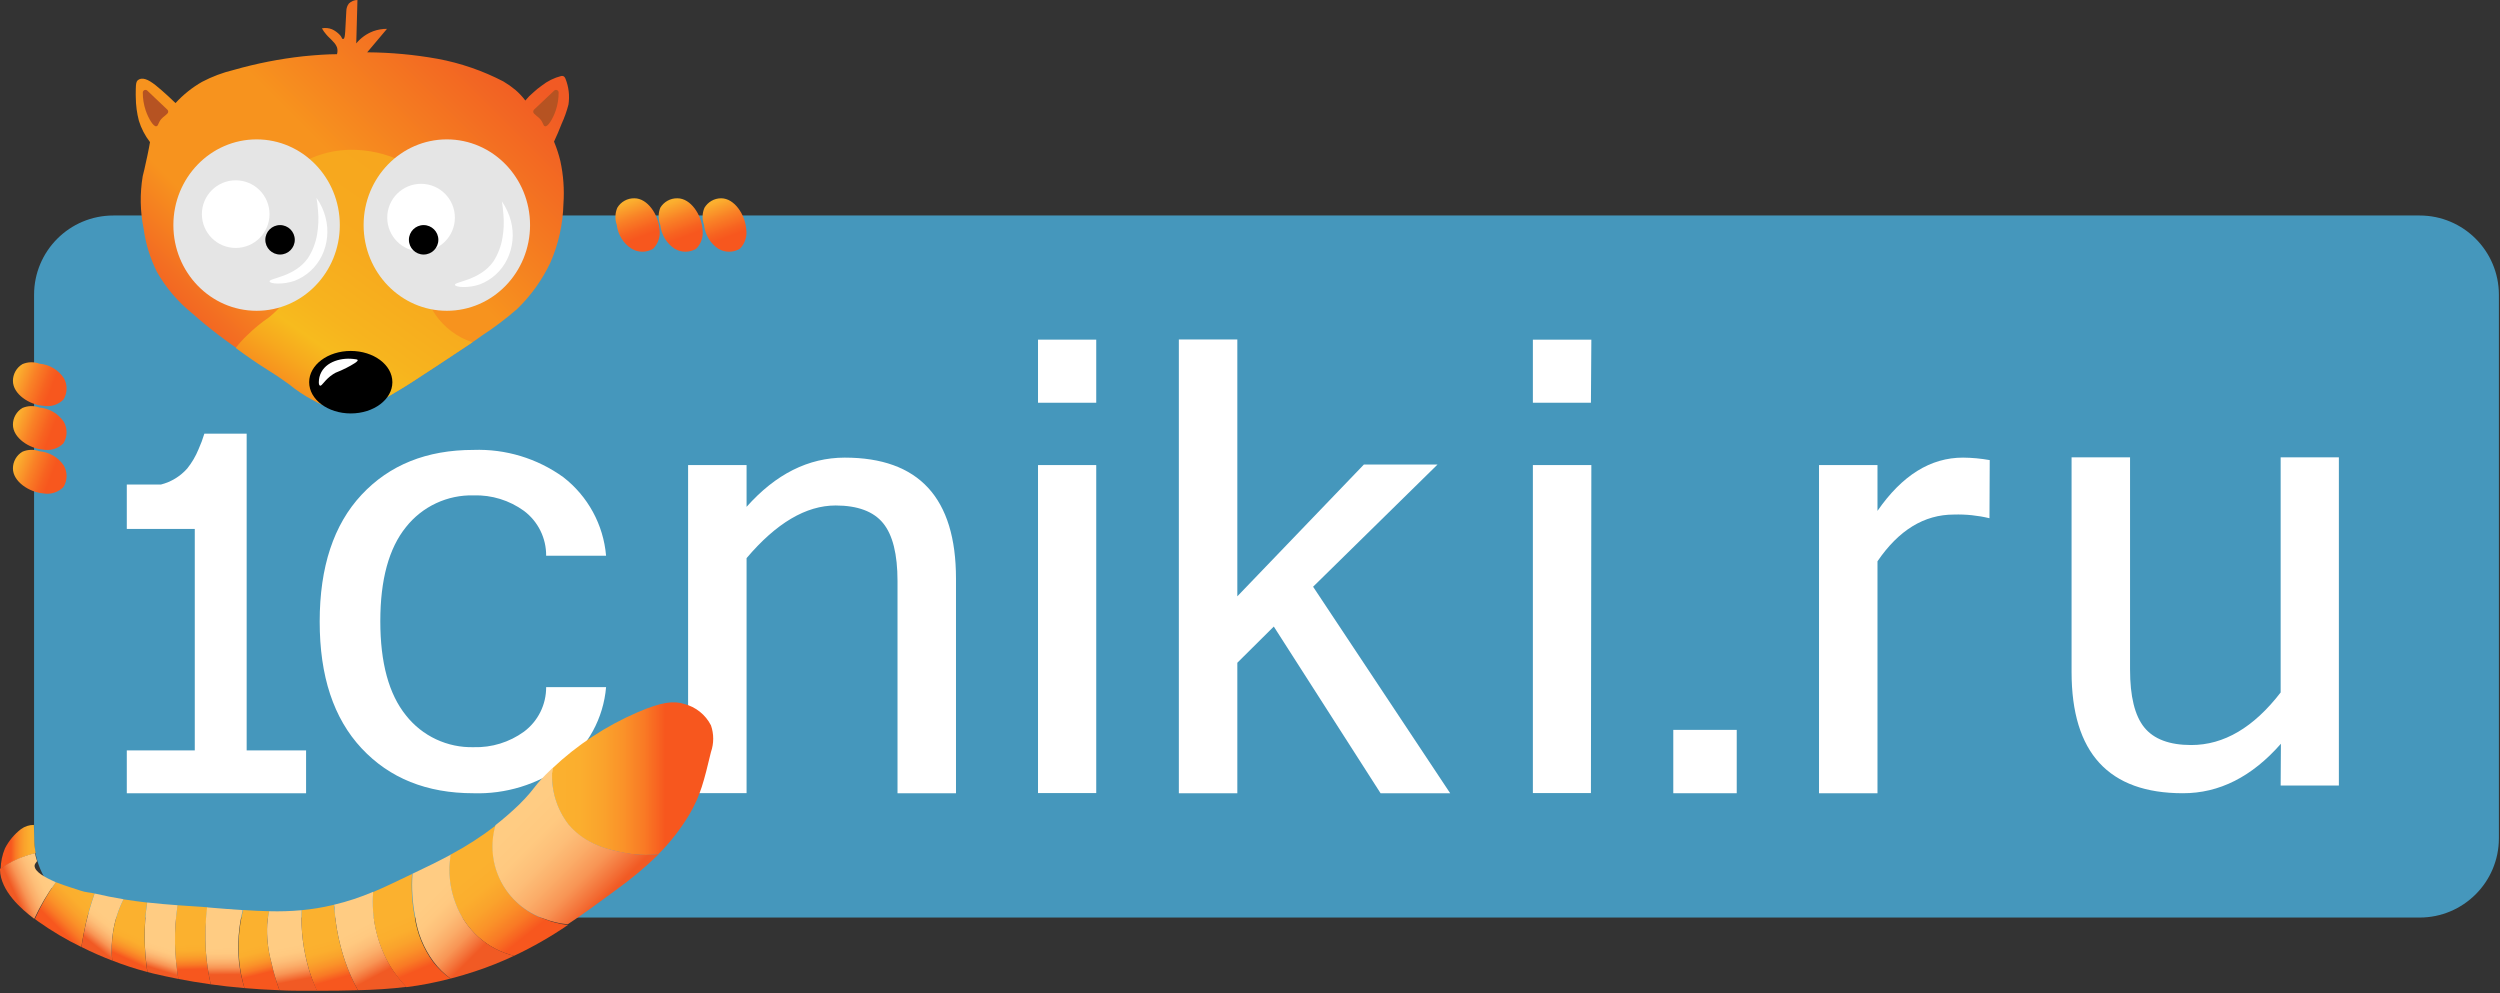 <?xml version="1.0" encoding="UTF-8"?> <svg xmlns="http://www.w3.org/2000/svg" width="292" height="116" viewBox="0 0 292 116" fill="none"><rect x="0" y="0" width="292" height="116" fill="#333333" stroke="none"/><path d="M282.61 25.17H13.24C8.126 25.17 3.98 29.316 3.98 34.43V97.91C3.98 103.024 8.126 107.17 13.24 107.17H282.61C287.724 107.17 291.87 103.024 291.87 97.91V34.43C291.87 29.316 287.724 25.17 282.61 25.17Z" fill="#4597BC"></path><path d="M4.62 52.71C3.972 52.47 3.256 52.488 2.62 52.76C2.281 52.96 2.001 53.245 1.806 53.587C1.611 53.929 1.509 54.316 1.51 54.71C1.51 56.27 3.45 57.5 5.06 57.63C5.482 57.704 5.916 57.676 6.326 57.547C6.735 57.418 7.107 57.193 7.41 56.89C7.641 56.516 7.768 56.086 7.776 55.647C7.785 55.207 7.676 54.773 7.46 54.39C7.144 53.913 6.725 53.515 6.233 53.224C5.741 52.933 5.19 52.757 4.62 52.71Z" fill="url(#paint0_linear_5843_56)"></path><path d="M4.62 47.6C3.972 47.36 3.256 47.378 2.62 47.65C2.281 47.85 2.001 48.136 1.806 48.478C1.611 48.82 1.509 49.206 1.51 49.6C1.51 51.16 3.45 52.4 5.06 52.52C5.482 52.594 5.916 52.566 6.326 52.437C6.735 52.309 7.107 52.083 7.41 51.78C7.641 51.406 7.768 50.977 7.776 50.537C7.785 50.097 7.676 49.663 7.46 49.28C7.143 48.805 6.723 48.407 6.231 48.117C5.74 47.826 5.189 47.649 4.62 47.6Z" fill="url(#paint1_linear_5843_56)"></path><path d="M4.62 42.48C3.972 42.24 3.256 42.258 2.62 42.53C2.282 42.731 2.002 43.016 1.807 43.358C1.613 43.7 1.51 44.087 1.51 44.48C1.51 46.05 3.45 47.28 5.06 47.4C5.482 47.477 5.915 47.45 6.325 47.323C6.734 47.196 7.106 46.972 7.41 46.67C7.641 46.296 7.768 45.867 7.776 45.427C7.785 44.987 7.676 44.553 7.46 44.17C7.145 43.692 6.726 43.292 6.234 42.999C5.742 42.706 5.19 42.529 4.62 42.48Z" fill="url(#paint2_linear_5843_56)"></path><path d="M82.23 26.27C81.99 25.621 82.008 24.905 82.28 24.27C82.48 23.931 82.766 23.651 83.108 23.456C83.45 23.261 83.837 23.159 84.23 23.16C85.8 23.16 87.03 25.1 87.15 26.71C87.225 27.132 87.196 27.566 87.067 27.975C86.939 28.384 86.713 28.756 86.41 29.06C86.031 29.283 85.6 29.401 85.16 29.401C84.72 29.401 84.289 29.283 83.91 29.06C83.441 28.748 83.047 28.336 82.757 27.853C82.466 27.371 82.286 26.83 82.23 26.27Z" fill="url(#paint3_linear_5843_56)"></path><path d="M77.12 26.27C76.864 25.628 76.864 24.912 77.12 24.27C77.325 23.924 77.619 23.64 77.97 23.445C78.321 23.25 78.718 23.151 79.12 23.16C80.69 23.16 81.92 25.1 82.04 26.71C82.117 27.131 82.09 27.565 81.963 27.974C81.836 28.384 81.612 28.756 81.31 29.06C80.931 29.283 80.5 29.401 80.06 29.401C79.62 29.401 79.189 29.283 78.81 29.06C78.338 28.75 77.942 28.339 77.649 27.856C77.357 27.373 77.176 26.831 77.12 26.27Z" fill="url(#paint4_linear_5843_56)"></path><path d="M72.04 26.27C71.808 25.619 71.83 24.905 72.1 24.27C72.304 23.924 72.598 23.638 72.949 23.443C73.301 23.248 73.698 23.15 74.1 23.16C75.66 23.16 76.89 25.1 77.02 26.71C77.094 27.132 77.066 27.566 76.937 27.975C76.808 28.384 76.583 28.756 76.28 29.06C75.901 29.283 75.47 29.401 75.03 29.401C74.59 29.401 74.159 29.283 73.78 29.06C73.3 28.754 72.895 28.344 72.594 27.862C72.293 27.379 72.104 26.835 72.04 26.27Z" fill="url(#paint5_linear_5843_56)"></path><path d="M55.29 92.65C49.85 92.65 45.497 90.9 42.23 87.4C38.963 83.9 37.333 78.967 37.34 72.6C37.34 66.22 38.97 61.283 42.23 57.79C45.49 54.297 49.843 52.55 55.29 52.55C59.046 52.416 62.74 53.535 65.79 55.73C67.213 56.831 68.393 58.215 69.253 59.795C70.114 61.376 70.637 63.117 70.79 64.91H63.79C63.799 63.895 63.569 62.892 63.119 61.981C62.669 61.071 62.012 60.279 61.2 59.67C59.497 58.435 57.433 57.799 55.33 57.86C53.815 57.82 52.311 58.134 50.938 58.776C49.565 59.418 48.361 60.371 47.42 61.56C45.42 64.033 44.42 67.7 44.42 72.56C44.42 77.42 45.42 81.087 47.42 83.56C48.358 84.752 49.562 85.708 50.936 86.352C52.309 86.996 53.814 87.31 55.33 87.27C57.433 87.331 59.497 86.695 61.2 85.46C62.008 84.856 62.664 84.071 63.114 83.168C63.563 82.265 63.795 81.269 63.79 80.26H70.79C70.637 82.053 70.114 83.795 69.253 85.375C68.393 86.955 67.213 88.339 65.79 89.44C62.741 91.642 59.049 92.771 55.29 92.65Z" fill="white"></path><path d="M87.2 59.2C90.6 55.373 94.42 53.457 98.66 53.45C107.327 53.45 111.66 58.16 111.66 67.58V92.65H104.83V67.87C104.83 64.737 104.27 62.483 103.15 61.11C102.03 59.737 100.183 59.047 97.61 59.04C94.143 59.04 90.673 61.09 87.2 65.19V92.64H80.37V54.32H87.2V59.2Z" fill="white"></path><path d="M128.04 47.04H121.24V39.67H128.04V47.04ZM128.04 92.63H121.24V54.32H128.04V92.63Z" fill="white"></path><path d="M169.38 92.65H161.25L148.78 73.18L144.52 77.41V92.65H137.69V39.65H144.52V69.65L159.3 54.26H167.9L153.37 68.53L169.38 92.65Z" fill="white"></path><path d="M185.82 47.04H179.04V39.67H185.87L185.82 47.04ZM185.82 92.63H179.04V54.32H185.87L185.82 92.63Z" fill="white"></path><path d="M202.85 92.65H195.44V85.25H202.85V92.65Z" fill="white"></path><path d="M232.37 60.53C231.012 60.202 229.616 60.057 228.22 60.1C224.747 60.1 221.77 61.92 219.29 65.56V92.65H212.46V54.32H219.29V59.67C222.163 55.517 225.497 53.443 229.29 53.45C230.333 53.459 231.373 53.556 232.4 53.74L232.37 60.53Z" fill="white"></path><path d="M266.41 86.87C263.023 90.73 259.207 92.657 254.96 92.65C246.293 92.65 241.96 87.93 241.96 78.49V53.42H248.79V78.2C248.79 81.33 249.34 83.59 250.45 84.96C251.56 86.33 253.39 87.02 255.94 87.02C259.747 87.02 263.227 84.973 266.38 80.88V53.42H273.18V91.75H266.38L266.41 86.87Z" fill="white"></path><path d="M83.04 87.84C82.23 91.21 81.82 92.9 80.54 95.09C79.524 96.8 78.298 98.376 76.89 99.78C75.522 99.926 74.139 99.862 72.79 99.59C71.33 99.3 68.38 98.72 66.41 96.34C64.957 94.464 64.28 92.101 64.52 89.74C67.411 87.006 70.758 84.799 74.41 83.22C77.32 81.96 78.7 81.84 79.91 82.22C80.579 82.39 81.205 82.701 81.745 83.133C82.284 83.564 82.726 84.105 83.04 84.72C83.39 85.731 83.39 86.829 83.04 87.84Z" fill="url(#paint6_linear_5843_56)"></path><path d="M66.33 108.04C64.333 109.406 62.23 110.61 60.04 111.64C58.5 111.259 57.075 110.509 55.889 109.455C54.702 108.401 53.79 107.075 53.23 105.59C52.508 103.757 52.3 101.762 52.63 99.82C54.484 98.836 56.25 97.695 57.91 96.41C57.268 98.614 57.501 100.981 58.561 103.017C59.621 105.053 61.426 106.602 63.6 107.34C64.473 107.699 65.392 107.935 66.33 108.04Z" fill="url(#paint7_linear_5843_56)"></path><path d="M52.6 114.3C50.911 114.747 49.194 115.082 47.46 115.3C46.749 114.559 46.119 113.744 45.58 112.87C44.03 110.254 43.332 107.221 43.58 104.19C44.89 103.64 46.31 102.95 48.13 102.08C48.014 103.753 48.118 105.434 48.44 107.08C48.703 108.98 49.435 110.784 50.57 112.33C51.147 113.082 51.831 113.745 52.6 114.3Z" fill="url(#paint8_linear_5843_56)"></path><path d="M41.8 115.66C40.28 115.71 38.7 115.72 37.01 115.72C36.645 114.908 36.334 114.073 36.08 113.22C35.416 110.98 35.129 108.644 35.23 106.31C36.442 106.196 37.645 105.999 38.83 105.72L39.02 105.67C39.02 105.91 39.02 106.13 39.08 106.34C39.241 108.385 39.661 110.401 40.33 112.34C40.732 113.484 41.223 114.594 41.8 115.66Z" fill="url(#paint9_linear_5843_56)"></path><path d="M32.64 115.66C31.19 115.61 29.83 115.52 28.55 115.41C28.26 114.406 28.059 113.379 27.95 112.34C27.755 110.313 27.903 108.267 28.39 106.29C29.48 106.36 30.49 106.41 31.44 106.43C31.325 106.933 31.248 107.445 31.21 107.96C31.133 109.477 31.302 110.997 31.71 112.46C31.946 113.547 32.257 114.616 32.64 115.66Z" fill="url(#paint10_linear_5843_56)"></path><path d="M24.61 114.97C23.21 114.77 21.95 114.56 20.83 114.34C20.338 111.494 20.305 108.587 20.73 105.73C21.96 105.82 23.08 105.88 24.08 105.96H24.22C24.008 107.644 23.947 109.345 24.04 111.04C24.133 112.362 24.323 113.676 24.61 114.97Z" fill="url(#paint11_linear_5843_56)"></path><path d="M17.21 113.53C15.818 113.164 14.449 112.716 13.11 112.19C13 111.06 13.037 109.921 13.22 108.8C13.426 107.493 13.831 106.225 14.42 105.04C15.42 105.19 16.3 105.32 17.18 105.42C16.974 106.804 16.877 108.201 16.89 109.6C16.907 110.916 17.014 112.229 17.21 113.53Z" fill="url(#paint12_linear_5843_56)"></path><path d="M11.04 104.36C10.649 105.482 10.315 106.624 10.04 107.78C9.81 108.78 9.63 109.71 9.5 110.61C7.733 109.752 6.041 108.748 4.44 107.61L4.07 107.34C4.742 105.829 5.562 104.388 6.52 103.04C7.7 103.51 8.96 103.86 9.45 104.04C9.94 104.22 10.52 104.24 11.04 104.36Z" fill="url(#paint13_linear_5843_56)"></path><path d="M3.96 96.35C3.417 96.348 2.888 96.52 2.45 96.84C1.668 97.443 1.03 98.211 0.58 99.09C0.263 99.848 0.093 100.659 0.08 101.48C1 100.829 2.011 100.317 3.08 99.96C3.438 99.838 3.801 99.734 4.17 99.65C4.057 99.077 4 98.494 4 97.91L3.96 96.35Z" fill="url(#paint14_linear_5843_56)"></path><path d="M13.21 108.8C13.027 109.921 12.99 111.06 13.1 112.19C12 111.77 10.79 111.25 9.51 110.61C9.64 109.71 9.82 108.77 10.05 107.78C10.325 106.624 10.659 105.482 11.05 104.36C12.21 104.63 13.34 104.85 14.43 105.03C13.833 106.217 13.422 107.488 13.21 108.8Z" fill="url(#paint15_linear_5843_56)"></path><path d="M20.83 114.34C19.74 114.13 18.78 113.91 17.95 113.72L17.22 113.53C17.023 112.226 16.916 110.909 16.9 109.59C16.887 108.191 16.984 106.794 17.19 105.41C18.45 105.55 19.64 105.65 20.74 105.73C20.314 108.587 20.348 111.494 20.84 114.34H20.83Z" fill="url(#paint16_linear_5843_56)"></path><path d="M28.55 115.41C27.13 115.29 25.82 115.14 24.61 114.97C24.323 113.676 24.133 112.362 24.04 111.04C23.935 109.353 23.982 107.659 24.18 105.98C25.73 106.11 27.1 106.22 28.35 106.3C27.863 108.277 27.715 110.323 27.91 112.35C28.033 113.387 28.247 114.411 28.55 115.41Z" fill="url(#paint17_linear_5843_56)"></path><path d="M37.04 115.72H35.95C34.8 115.72 33.7 115.72 32.64 115.66C32.257 114.616 31.946 113.547 31.71 112.46C31.302 110.997 31.133 109.477 31.21 107.96C31.248 107.445 31.325 106.933 31.44 106.43C32.705 106.467 33.97 106.427 35.23 106.31C35.129 108.645 35.416 110.98 36.08 113.22C36.344 114.074 36.665 114.909 37.04 115.72Z" fill="url(#paint18_linear_5843_56)"></path><path d="M47.46 115.27C45.61 115.5 43.76 115.61 41.8 115.66C41.223 114.594 40.732 113.484 40.33 112.34C39.661 110.401 39.241 108.385 39.08 106.34C39.08 106.13 39.08 105.91 39.02 105.67C40.584 105.3 42.113 104.794 43.59 104.16C43.342 107.191 44.041 110.224 45.59 112.84C46.126 113.714 46.753 114.528 47.46 115.27Z" fill="url(#paint19_linear_5843_56)"></path><path d="M60.04 111.64C58.555 112.339 57.029 112.947 55.47 113.46C54.47 113.79 53.55 114.06 52.62 114.3C51.86 113.734 51.186 113.06 50.62 112.3C49.485 110.754 48.753 108.95 48.49 107.05C48.169 105.404 48.064 103.723 48.18 102.05L48.37 101.96C49.81 101.28 51.23 100.59 52.65 99.82C52.32 101.762 52.528 103.757 53.25 105.59C53.808 107.073 54.717 108.398 55.9 109.451C57.083 110.505 58.503 111.256 60.04 111.64Z" fill="url(#paint20_linear_5843_56)"></path><path d="M76.93 99.78C75.371 101.297 73.7 102.695 71.93 103.96C69.93 105.43 68.12 106.78 66.31 107.96C65.367 107.873 64.442 107.654 63.56 107.31C61.386 106.572 59.581 105.024 58.521 102.987C57.461 100.951 57.228 98.584 57.87 96.38C58.848 95.612 59.786 94.794 60.68 93.93C62.68 91.93 62.19 91.93 64.42 89.81L64.53 89.71C64.29 92.071 64.967 94.434 66.42 96.31C68.42 98.69 71.34 99.31 72.8 99.56C74.157 99.845 75.55 99.919 76.93 99.78Z" fill="url(#paint21_linear_5843_56)"></path><path d="M4.04 101.13C4.04 100.97 4.12 100.85 4.33 100.58C4.229 100.276 4.149 99.965 4.09 99.65C3.721 99.734 3.358 99.838 3 99.96C1.931 100.317 0.92 100.829 0 101.48V101.59C0.06 104.09 2.54 106.22 4 107.32C4.695 105.813 5.539 104.379 6.52 103.04C5.23 102.48 4.04 101.81 4.04 101.13Z" fill="url(#paint22_linear_5843_56)"></path><path d="M14.81 92.65H35.75V87.65H28.81V50.65H23.87C23.683 51.271 23.456 51.879 23.19 52.47C22.86 53.279 22.415 54.036 21.87 54.72C21.06 55.635 19.994 56.287 18.81 56.59H14.81V61.78H22.75V87.65H14.81V92.65Z" fill="white"></path><path d="M46.7 45.51C47.63 44.96 48.19 44.59 51.24 42.59C54.99 40.12 55.51 39.77 56.24 39.23C57.699 38.282 59.089 37.233 60.4 36.09C62.008 34.535 63.322 32.702 64.28 30.68C65.232 28.511 65.751 26.178 65.81 23.81C65.928 22.135 65.807 20.451 65.45 18.81C65.263 18.035 65.016 17.276 64.71 16.54C65.01 15.9 65.31 15.21 65.59 14.48C65.928 13.746 66.199 12.983 66.4 12.2C66.551 11.187 66.43 10.151 66.05 9.2C65.99 9.06 65.9 8.9 65.74 8.88C65.674 8.866 65.606 8.866 65.54 8.88C64.721 9.089 63.955 9.468 63.29 9.99C62.938 10.236 62.603 10.507 62.29 10.8C61.95 11.082 61.639 11.397 61.36 11.74C61.02 11.291 60.635 10.879 60.21 10.51C59.764 10.139 59.289 9.805 58.79 9.51C56.377 8.257 53.793 7.367 51.12 6.87C48.403 6.382 45.65 6.128 42.89 6.11L45.2 3.37C44.658 3.365 44.12 3.457 43.61 3.64C42.829 3.932 42.139 4.425 41.61 5.07L41.75 0C41.376 0.002 41.017 0.149 40.75 0.41C40.559 0.66 40.454 0.965 40.45 1.28C40.32 3.4 40.35 4.48 40.12 4.54C39.89 4.6 40 4.4 39.69 4.08C39.432 3.803 39.123 3.579 38.78 3.42C38.406 3.269 37.996 3.231 37.6 3.31C37.741 3.564 37.908 3.802 38.1 4.02C38.39 4.37 38.54 4.44 38.92 4.87C39.111 5.057 39.261 5.282 39.36 5.53C39.439 5.791 39.439 6.069 39.36 6.33C38.29 6.33 36.96 6.42 35.44 6.57C32.683 6.874 29.957 7.409 27.29 8.17C26.007 8.479 24.768 8.946 23.6 9.56C22.444 10.22 21.398 11.057 20.5 12.04C19.87 11.43 19.31 10.92 18.86 10.53C17.93 9.72 17.12 9.09 16.46 9.2C16.325 9.227 16.198 9.285 16.09 9.37C15.9 9.55 15.88 9.81 15.86 10.37C15.84 10.93 15.86 11.28 15.86 11.37C15.867 12.291 15.988 13.208 16.22 14.1C16.499 15.005 16.94 15.852 17.52 16.6C17.46 16.96 17.36 17.5 17.22 18.16C16.96 19.44 16.73 20.33 16.67 20.57C16.327 22.613 16.365 24.701 16.78 26.73C17.017 28.488 17.544 30.194 18.34 31.78C19.398 33.629 20.792 35.263 22.45 36.6C24.413 38.341 26.502 39.936 28.7 41.37C31.51 43.37 31.5 43.13 33.95 44.91C34.8 45.599 35.715 46.205 36.68 46.72C38.092 47.549 39.693 48.003 41.33 48.04C42.58 47.97 43.97 47.15 46.7 45.51Z" fill="url(#paint23_linear_5843_56)"></path><path d="M50.85 36.74C50.203 35.773 49.77 34.678 49.58 33.53L45.83 30.61V24.69L47.56 19.15C45.756 18.167 43.752 17.606 41.7 17.51C40.388 17.443 39.074 17.591 37.81 17.95C36.908 18.204 36.041 18.571 35.23 19.04L34.82 32.6C34.07 34.33 32.914 35.853 31.45 37.04C30.521 37.674 29.651 38.39 28.85 39.18C28.372 39.631 27.931 40.119 27.53 40.64L28.53 41.37C31.34 43.37 31.33 43.13 33.79 44.91C34.636 45.6 35.547 46.207 36.51 46.72C37.972 47.577 39.635 48.033 41.33 48.04C42.58 47.97 43.97 47.15 46.71 45.51C47.63 44.96 48.19 44.59 51.24 42.59L55.18 39.98C53.421 39.403 51.899 38.265 50.85 36.74Z" fill="url(#paint24_linear_5843_56)"></path><path d="M52.19 36.3C57.558 36.3 61.91 31.818 61.91 26.29C61.91 20.762 57.558 16.28 52.19 16.28C46.822 16.28 42.47 20.762 42.47 26.29C42.47 31.818 46.822 36.3 52.19 36.3Z" fill="#E5E5E5"></path><path d="M29.97 36.3C35.338 36.3 39.69 31.818 39.69 26.29C39.69 20.762 35.338 16.28 29.97 16.28C24.602 16.28 20.25 20.762 20.25 26.29C20.25 31.818 24.602 36.3 29.97 36.3Z" fill="#E5E5E5"></path><path d="M32.71 29.73C33.66 29.73 34.43 28.96 34.43 28.01C34.43 27.06 33.66 26.29 32.71 26.29C31.76 26.29 30.99 27.06 30.99 28.01C30.99 28.96 31.76 29.73 32.71 29.73Z" fill="black"></path><path d="M27.53 28.96C29.712 28.96 31.48 27.192 31.48 25.01C31.48 22.829 29.712 21.06 27.53 21.06C25.349 21.06 23.58 22.829 23.58 25.01C23.58 27.192 25.349 28.96 27.53 28.96Z" fill="white"></path><path d="M31.49 32.87C31.49 33.15 33.03 33.28 34.41 32.8C35.799 32.261 36.934 31.218 37.59 29.88C38.261 28.493 38.417 26.912 38.03 25.42C37.826 24.593 37.466 23.812 36.97 23.12C37.03 23.49 37.11 24.02 37.15 24.65C37.23 25.551 37.193 26.459 37.04 27.35C36.882 28.34 36.521 29.286 35.98 30.13C34.41 32.38 31.41 32.48 31.49 32.87Z" fill="white"></path><path d="M49.18 29.37C51.361 29.37 53.13 27.602 53.13 25.42C53.13 23.238 51.361 21.47 49.18 21.47C46.998 21.47 45.23 23.238 45.23 25.42C45.23 27.602 46.998 29.37 49.18 29.37Z" fill="white"></path><path d="M49.48 29.73C50.43 29.73 51.2 28.96 51.2 28.01C51.2 27.06 50.43 26.29 49.48 26.29C48.53 26.29 47.76 27.06 47.76 28.01C47.76 28.96 48.53 29.73 49.48 29.73Z" fill="black"></path><path d="M53.14 33.28C53.19 33.55 54.68 33.69 56.06 33.21C57.453 32.671 58.589 31.624 59.24 30.28C59.91 28.896 60.066 27.319 59.68 25.83C59.465 25.004 59.106 24.222 58.62 23.52C58.68 23.9 58.76 24.43 58.8 25.06C58.88 25.961 58.843 26.869 58.69 27.76C58.53 28.749 58.169 29.695 57.63 30.54C56.04 32.79 53.04 32.89 53.14 33.28Z" fill="white"></path><path d="M40.97 48.29C43.654 48.29 45.83 46.656 45.83 44.64C45.83 42.624 43.654 40.99 40.97 40.99C38.286 40.99 36.11 42.624 36.11 44.64C36.11 46.656 38.286 48.29 40.97 48.29Z" fill="black"></path><path d="M37.37 45.04C37.18 44.96 37.23 44.4 37.31 44.04C37.73 42.35 39.67 41.76 41.21 41.92L41.61 41.97C42 42.03 41.61 42.3 41.46 42.4C41.137 42.608 40.804 42.798 40.46 42.97C39.38 43.52 39.36 43.4 38.9 43.71C37.9 44.36 37.61 45.14 37.37 45.04Z" fill="white"></path><path d="M63.66 14.75C64 14.83 64.59 13.85 64.91 12.91C65.135 12.233 65.25 11.524 65.25 10.81C65.25 10.749 65.232 10.688 65.198 10.637C65.164 10.586 65.116 10.546 65.059 10.522C65.002 10.499 64.939 10.492 64.879 10.505C64.819 10.517 64.763 10.546 64.72 10.59L62.37 12.81C62.313 12.871 62.281 12.952 62.281 13.035C62.281 13.119 62.313 13.199 62.37 13.26C62.538 13.423 62.715 13.576 62.9 13.72C63.48 14.22 63.38 14.68 63.66 14.75Z" fill="#B65322"></path><path d="M18.27 14.75C17.93 14.83 17.34 13.85 17.02 12.91C16.79 12.234 16.675 11.524 16.68 10.81C16.68 10.749 16.698 10.688 16.732 10.637C16.766 10.586 16.814 10.546 16.871 10.522C16.928 10.499 16.991 10.492 17.051 10.505C17.111 10.517 17.167 10.546 17.21 10.59L19.55 12.81C19.581 12.839 19.605 12.874 19.622 12.913C19.638 12.951 19.647 12.993 19.647 13.035C19.647 13.077 19.638 13.119 19.622 13.158C19.605 13.196 19.581 13.231 19.55 13.26C19.384 13.425 19.207 13.579 19.02 13.72C18.45 14.22 18.55 14.68 18.27 14.75Z" fill="#B65322"></path><defs><linearGradient id="paint0_linear_5843_56" x1="1.9" y1="54.07" x2="7.76" y2="56.31" gradientUnits="userSpaceOnUse"><stop stop-color="#FBB02F"></stop><stop offset="0.32" stop-color="#F98026"></stop><stop offset="0.57" stop-color="#F76220"></stop><stop offset="0.7" stop-color="#F7571E"></stop></linearGradient><linearGradient id="paint1_linear_5843_56" x1="1.9" y1="48.96" x2="7.76" y2="51.2" gradientUnits="userSpaceOnUse"><stop stop-color="#FBB02F"></stop><stop offset="0.32" stop-color="#F98026"></stop><stop offset="0.57" stop-color="#F76220"></stop><stop offset="0.7" stop-color="#F7571E"></stop></linearGradient><linearGradient id="paint2_linear_5843_56" x1="1.9" y1="43.85" x2="7.76" y2="46.09" gradientUnits="userSpaceOnUse"><stop stop-color="#FBB02F"></stop><stop offset="0.32" stop-color="#F98026"></stop><stop offset="0.57" stop-color="#F76220"></stop><stop offset="0.7" stop-color="#F7571E"></stop></linearGradient><linearGradient id="paint3_linear_5843_56" x1="83.59" y1="23.55" x2="85.83" y2="29.41" gradientUnits="userSpaceOnUse"><stop stop-color="#FBB02F"></stop><stop offset="0.32" stop-color="#F98026"></stop><stop offset="0.57" stop-color="#F76220"></stop><stop offset="0.7" stop-color="#F7571E"></stop></linearGradient><linearGradient id="paint4_linear_5843_56" x1="78.48" y1="23.55" x2="80.72" y2="29.41" gradientUnits="userSpaceOnUse"><stop stop-color="#FBB02F"></stop><stop offset="0.32" stop-color="#F98026"></stop><stop offset="0.57" stop-color="#F76220"></stop><stop offset="0.7" stop-color="#F7571E"></stop></linearGradient><linearGradient id="paint5_linear_5843_56" x1="73.37" y1="23.55" x2="75.61" y2="29.41" gradientUnits="userSpaceOnUse"><stop stop-color="#FBB02F"></stop><stop offset="0.32" stop-color="#F98026"></stop><stop offset="0.57" stop-color="#F76220"></stop><stop offset="0.7" stop-color="#F7571E"></stop></linearGradient><linearGradient id="paint6_linear_5843_56" x1="64.53" y1="90.94" x2="83.35" y2="90.94" gradientUnits="userSpaceOnUse"><stop stop-color="#FBB12F"></stop><stop offset="0.17" stop-color="#FBAE2E"></stop><stop offset="0.31" stop-color="#FAA32C"></stop><stop offset="0.44" stop-color="#FA9229"></stop><stop offset="0.57" stop-color="#F97A25"></stop><stop offset="0.69" stop-color="#F75A1F"></stop><stop offset="0.7" stop-color="#F7571E"></stop></linearGradient><linearGradient id="paint7_linear_5843_56" x1="55.63" y1="101.48" x2="64.31" y2="112.3" gradientUnits="userSpaceOnUse"><stop stop-color="#FBB12F"></stop><stop offset="0.17" stop-color="#FBAE2E"></stop><stop offset="0.31" stop-color="#FAA32C"></stop><stop offset="0.44" stop-color="#FA9229"></stop><stop offset="0.57" stop-color="#F97A25"></stop><stop offset="0.69" stop-color="#F75A1F"></stop><stop offset="0.7" stop-color="#F7571E"></stop></linearGradient><linearGradient id="paint8_linear_5843_56" x1="46.73" y1="107.31" x2="50.26" y2="115.65" gradientUnits="userSpaceOnUse"><stop stop-color="#FBB12F"></stop><stop offset="0.17" stop-color="#FBAE2E"></stop><stop offset="0.31" stop-color="#FAA32C"></stop><stop offset="0.44" stop-color="#FA9229"></stop><stop offset="0.57" stop-color="#F97A25"></stop><stop offset="0.69" stop-color="#F75A1F"></stop><stop offset="0.7" stop-color="#F7571E"></stop></linearGradient><linearGradient id="paint9_linear_5843_56" x1="37.7" y1="110" x2="39.48" y2="116.34" gradientUnits="userSpaceOnUse"><stop stop-color="#FBB12F"></stop><stop offset="0.17" stop-color="#FBAE2E"></stop><stop offset="0.31" stop-color="#FAA32C"></stop><stop offset="0.44" stop-color="#FA9229"></stop><stop offset="0.57" stop-color="#F97A25"></stop><stop offset="0.69" stop-color="#F75A1F"></stop><stop offset="0.7" stop-color="#F7571E"></stop></linearGradient><linearGradient id="paint10_linear_5843_56" x1="29.88" y1="110.47" x2="31.03" y2="115.11" gradientUnits="userSpaceOnUse"><stop stop-color="#FBB12F"></stop><stop offset="0.17" stop-color="#FBAE2E"></stop><stop offset="0.31" stop-color="#FAA32C"></stop><stop offset="0.44" stop-color="#FA9229"></stop><stop offset="0.57" stop-color="#F97A25"></stop><stop offset="0.69" stop-color="#F75A1F"></stop><stop offset="0.7" stop-color="#F7571E"></stop></linearGradient><linearGradient id="paint11_linear_5843_56" x1="22.46" y1="110.29" x2="22.58" y2="114.47" gradientUnits="userSpaceOnUse"><stop stop-color="#FBB12F"></stop><stop offset="0.17" stop-color="#FBAE2E"></stop><stop offset="0.31" stop-color="#FAA32C"></stop><stop offset="0.44" stop-color="#FA9229"></stop><stop offset="0.57" stop-color="#F97A25"></stop><stop offset="0.69" stop-color="#F75A1F"></stop><stop offset="0.7" stop-color="#F7571E"></stop></linearGradient><linearGradient id="paint12_linear_5843_56" x1="15.83" y1="109.24" x2="14.08" y2="113.02" gradientUnits="userSpaceOnUse"><stop stop-color="#FBB12F"></stop><stop offset="0.17" stop-color="#FBAE2E"></stop><stop offset="0.31" stop-color="#FAA32C"></stop><stop offset="0.44" stop-color="#FA9229"></stop><stop offset="0.57" stop-color="#F97A25"></stop><stop offset="0.69" stop-color="#F75A1F"></stop><stop offset="0.7" stop-color="#F7571E"></stop></linearGradient><linearGradient id="paint13_linear_5843_56" x1="10.08" y1="104.74" x2="5.16" y2="109.66" gradientUnits="userSpaceOnUse"><stop stop-color="#FBB12F"></stop><stop offset="0.17" stop-color="#FBAE2E"></stop><stop offset="0.31" stop-color="#FAA32C"></stop><stop offset="0.44" stop-color="#FA9229"></stop><stop offset="0.57" stop-color="#F97A25"></stop><stop offset="0.69" stop-color="#F75A1F"></stop><stop offset="0.7" stop-color="#F7571E"></stop></linearGradient><linearGradient id="paint14_linear_5843_56" x1="4.13" y1="98.91" x2="0.08" y2="98.91" gradientUnits="userSpaceOnUse"><stop stop-color="#FBB12F"></stop><stop offset="0.17" stop-color="#FBAE2E"></stop><stop offset="0.31" stop-color="#FAA32C"></stop><stop offset="0.44" stop-color="#FA9229"></stop><stop offset="0.57" stop-color="#F97A25"></stop><stop offset="0.69" stop-color="#F75A1F"></stop><stop offset="0.7" stop-color="#F7571E"></stop></linearGradient><linearGradient id="paint15_linear_5843_56" x1="12.79" y1="107.37" x2="9.72" y2="111.21" gradientUnits="userSpaceOnUse"><stop stop-color="#FFCC83"></stop><stop offset="0.15" stop-color="#FFC980"></stop><stop offset="0.28" stop-color="#FDBE78"></stop><stop offset="0.4" stop-color="#FBAD69"></stop><stop offset="0.52" stop-color="#F89555"></stop><stop offset="0.62" stop-color="#F4753B"></stop><stop offset="0.7" stop-color="#F15A24"></stop></linearGradient><linearGradient id="paint16_linear_5843_56" x1="18.82" y1="110.47" x2="17.65" y2="114.24" gradientUnits="userSpaceOnUse"><stop stop-color="#FFCC83"></stop><stop offset="0.15" stop-color="#FFC980"></stop><stop offset="0.28" stop-color="#FDBE78"></stop><stop offset="0.4" stop-color="#FBAD69"></stop><stop offset="0.52" stop-color="#F89555"></stop><stop offset="0.62" stop-color="#F4753B"></stop><stop offset="0.7" stop-color="#F15A24"></stop></linearGradient><linearGradient id="paint17_linear_5843_56" x1="26.28" y1="110.67" x2="26.31" y2="115.2" gradientUnits="userSpaceOnUse"><stop stop-color="#FFCC83"></stop><stop offset="0.15" stop-color="#FFC980"></stop><stop offset="0.28" stop-color="#FDBE78"></stop><stop offset="0.4" stop-color="#FBAD69"></stop><stop offset="0.52" stop-color="#F89555"></stop><stop offset="0.62" stop-color="#F4753B"></stop><stop offset="0.7" stop-color="#F15A24"></stop></linearGradient><linearGradient id="paint18_linear_5843_56" x1="33.68" y1="110.53" x2="34.78" y2="116.26" gradientUnits="userSpaceOnUse"><stop stop-color="#FFCC83"></stop><stop offset="0.15" stop-color="#FFC980"></stop><stop offset="0.28" stop-color="#FDBE78"></stop><stop offset="0.4" stop-color="#FBAD69"></stop><stop offset="0.52" stop-color="#F89555"></stop><stop offset="0.62" stop-color="#F4753B"></stop><stop offset="0.7" stop-color="#F15A24"></stop></linearGradient><linearGradient id="paint19_linear_5843_56" x1="41.88" y1="108.38" x2="45.85" y2="115.83" gradientUnits="userSpaceOnUse"><stop stop-color="#FFCC83"></stop><stop offset="0.15" stop-color="#FFC980"></stop><stop offset="0.28" stop-color="#FDBE78"></stop><stop offset="0.4" stop-color="#FBAD69"></stop><stop offset="0.52" stop-color="#F89555"></stop><stop offset="0.62" stop-color="#F4753B"></stop><stop offset="0.7" stop-color="#F15A24"></stop></linearGradient><linearGradient id="paint20_linear_5843_56" x1="50.31" y1="104.85" x2="58.74" y2="113.28" gradientUnits="userSpaceOnUse"><stop stop-color="#FFCC83"></stop><stop offset="0.15" stop-color="#FFC980"></stop><stop offset="0.28" stop-color="#FDBE78"></stop><stop offset="0.4" stop-color="#FBAD69"></stop><stop offset="0.52" stop-color="#F89555"></stop><stop offset="0.62" stop-color="#F4753B"></stop><stop offset="0.7" stop-color="#F15A24"></stop></linearGradient><linearGradient id="paint21_linear_5843_56" x1="61.27" y1="95.21" x2="74.93" y2="108.87" gradientUnits="userSpaceOnUse"><stop stop-color="#FFCC83"></stop><stop offset="0.15" stop-color="#FFC980"></stop><stop offset="0.28" stop-color="#FDBE78"></stop><stop offset="0.4" stop-color="#FBAD69"></stop><stop offset="0.52" stop-color="#F89555"></stop><stop offset="0.62" stop-color="#F4753B"></stop><stop offset="0.7" stop-color="#F15A24"></stop></linearGradient><linearGradient id="paint22_linear_5843_56" x1="5.66" y1="102.66" x2="0.06" y2="105.19" gradientUnits="userSpaceOnUse"><stop stop-color="#FFCC83"></stop><stop offset="0.15" stop-color="#FFC980"></stop><stop offset="0.28" stop-color="#FDBE78"></stop><stop offset="0.4" stop-color="#FBAD69"></stop><stop offset="0.52" stop-color="#F89555"></stop><stop offset="0.62" stop-color="#F4753B"></stop><stop offset="0.7" stop-color="#F15A24"></stop></linearGradient><linearGradient id="paint23_linear_5843_56" x1="20.99" y1="39.95" x2="56.9" y2="4.05" gradientUnits="userSpaceOnUse"><stop stop-color="#F15A24"></stop><stop offset="0.1" stop-color="#F36E22"></stop><stop offset="0.25" stop-color="#F7931E"></stop><stop offset="0.55" stop-color="#F7931E"></stop><stop offset="1" stop-color="#F15A24"></stop></linearGradient><linearGradient id="paint24_linear_5843_56" x1="34.3" y1="45.23" x2="50.07" y2="22.52" gradientUnits="userSpaceOnUse"><stop stop-color="#F7931E"></stop><stop offset="0.1" stop-color="#F7A81E"></stop><stop offset="0.21" stop-color="#F7BB1E"></stop><stop offset="0.33" stop-color="#F7B41E"></stop><stop offset="0.63" stop-color="#F7AA1E"></stop><stop offset="1" stop-color="#F7A71E"></stop></linearGradient></defs></svg> 
